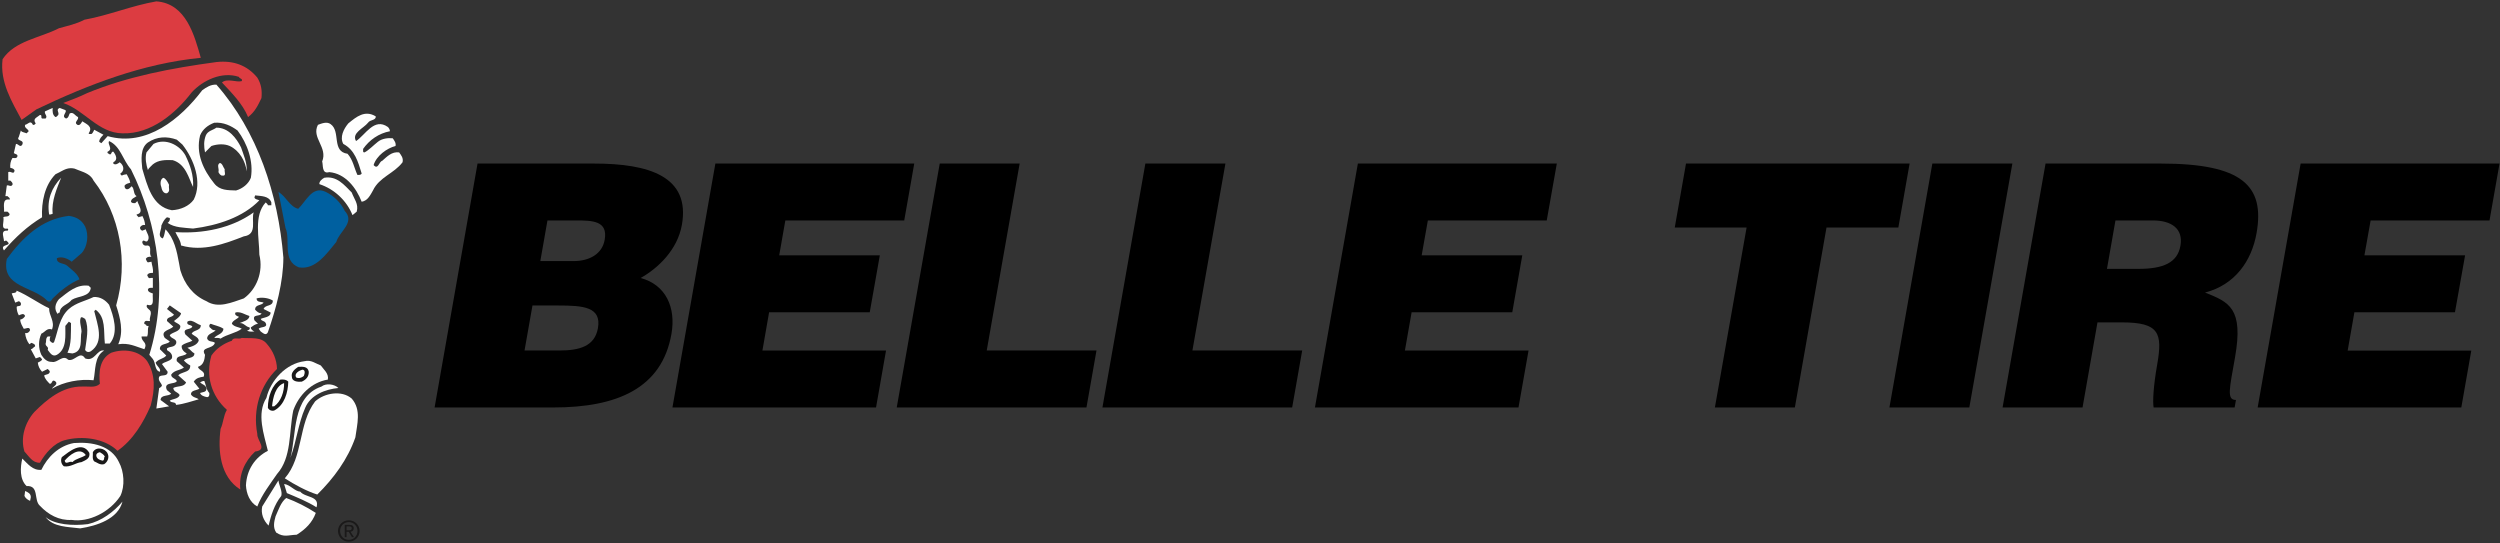 <?xml version="1.0" encoding="UTF-8"?>
<svg xmlns="http://www.w3.org/2000/svg" xmlns:xlink="http://www.w3.org/1999/xlink" width="796px" height="173px" viewBox="0 0 796 173" version="1.1">
  <rect x="0" y="0" width="796" height="173" fill="#333333" stroke="none"/>
  <title>Group</title>
  <g id="Page-1" stroke="none" stroke-width="1" fill="none" fill-rule="evenodd">
    <g id="Extra-Large-Copy-2" transform="translate(-563, -455)">
      <g id="Group" transform="translate(562.69, 454.438)">
        <path d="M64.245,18.969 C45.752,20.779 28.389,27.507 11.917,35.376 L7.186,38.741 C4.131,32.983 0.234,26.759 1.131,19.421 C5.014,13.507 13.034,12.679 19.096,9.545 C21.862,8.776 24.641,8.193 27.186,6.845 C35.048,5.417 42.227,2.355 50.096,1 C59.614,1.672 62.22,11.931 64.245,18.966" id="Path" fill="#DC3C41" fill-rule="nonzero"></path>
        <path d="M82.231,25.266 C83.507,27.355 83.793,29.376 83.562,31.783 C82.448,34.1 81.483,36.197 79.296,37.834 C77.569,33.576 73.983,30.052 70.986,26.831 C72.634,25.341 75.634,26.907 77.283,26.383 C77.662,25.507 76.6,25.714 76.372,25.038 C71.069,23.252 64.993,26.014 61.338,29.986 C56.303,36.579 48.452,43.314 39.31,43.014 C31.6,42.928 27.262,35.676 20.448,33.352 C22.993,32.379 25.62,31.407 28.076,30.197 C40.952,24.89 54.893,22.266 69.207,20.321 C74.662,19.721 79.007,21.369 82.231,25.266" id="Path" fill="#DC3C41" fill-rule="nonzero"></path>
        <path d="M69.207,27.507 C82.289,42.348 88.879,62.324 90.534,82.552 C90.534,90.324 88.21,98.869 85.603,106.348 C85.103,107.32 84.413,106.908 83.762,106.434 L83.586,106.304 C83.498,106.24 83.412,106.176 83.327,106.117 L82.679,105.231 C83.331,104.493 85.662,105.01 84.91,103.431 C84.445,102.545 83.655,102.979 83.331,102.086 C83.62,101.95 83.966,101.854 84.322,101.76 L84.628,101.678 C85.547,101.428 86.438,101.114 86.486,100.079 L84.241,98.941 C84.758,97.438 87.227,98.266 87.179,96.259 C85.734,95.341 83.42,95.138 82,95.576 C82,96.921 83.507,96.555 84.241,96.921 C83.507,97.959 81.483,97.438 81.545,99.179 C82.141,99.755 82.679,100.366 83.562,100.297 C83.255,101.562 80.507,100.366 81.317,102.545 L82.448,103.648 C81.545,103.748 80.872,104.334 80.186,104.793 C80.124,105.462 80.876,105.907 81.317,106.117 C80.648,106.117 79.972,106.276 79.065,105.91 C78.703,105.766 80.272,105.686 79.741,104.793 C78.534,104.624 77.938,103.29 76.6,103.431 C77.565,102.979 79.6,102.61 79.738,101.183 C79.365,101.073 78.998,100.921 78.632,100.761 L78.192,100.567 C77.241,100.15 76.286,99.779 75.262,100.079 C74.889,100.9 75.865,101.245 76.372,101.41 C76.227,102.007 74.214,102.61 74.138,103.652 C74.976,104.721 76.296,104.624 77.283,105.231 C75.42,106.648 72.634,106.966 70.541,108.376 C69.934,108.059 69.207,108.162 68.517,108.162 C69.262,107.097 71.355,106.966 71.448,105.231 C70.744,104.742 69.939,104.472 69.124,104.223 L68.424,104.011 C68.075,103.902 67.729,103.788 67.393,103.652 C66.793,103.879 66.793,104.79 67.393,105.01 C67.772,105.528 68.3,105.824 68.965,105.686 C68.3,106.652 66.265,106.738 66.265,108.376 C66.793,109.597 68.003,109.055 68.738,109.721 C68.065,111.893 63.945,110.859 65.589,113.545 C65.438,114.972 65.214,116.769 63.348,117.366 C63.638,118.641 65.893,118.641 65.152,120.497 C63.945,120.666 62.755,120.886 62.003,122.09 L63.786,124.321 C62.9,124.917 61.103,124.783 61.103,126.114 C61.703,127.183 62.827,127.09 63.583,127.7 C61.41,128.286 58.934,129.203 56.386,129.479 C56.217,128.286 54.893,129.041 54.365,128.134 C55.193,127.548 57.138,127.628 57.514,126.341 C56.838,125.238 55.641,125.462 55.479,124.1 C56.769,123.355 59.014,123.866 59.548,122.297 L57.055,120.066 C57.494,119.602 58.13,119.374 58.758,119.158 L59.071,119.05 C60.053,118.704 60.928,118.294 60.883,116.928 C60.125,116.514 59.441,115.978 58.858,115.341 C59.827,114.221 62.152,114.876 62.22,113.1 C61.255,112.576 60.962,111.817 59.983,111.297 C61.338,110.921 63.045,110.469 63.583,109.055 C63.583,107.928 62.062,107.538 61.338,106.803 C61.572,106.302 62.071,106.068 62.59,105.854 L62.874,105.738 C63.582,105.445 64.245,105.108 64.245,104.103 C63.841,104.002 63.436,103.787 63.031,103.555 L62.727,103.379 C61.815,102.851 60.9,102.354 59.983,102.979 C59.614,104.266 61.103,103.81 61.562,104.552 C61.345,104.99 60.864,105.152 60.384,105.282 L60.164,105.34 C59.4,105.544 58.745,105.762 59.32,107.028 L61.562,109.055 C60.417,109.655 59.158,109.721 58.183,110.624 C57.952,111.752 59.01,112.714 59.765,113.1 C59.5,113.496 58.965,113.66 58.407,113.798 L57.987,113.9 C57.108,114.119 56.323,114.403 56.607,115.569 L58.858,117.576 C58.388,117.937 57.859,118.134 57.325,118.314 L56.867,118.468 C56.107,118.73 55.369,119.045 54.814,119.841 C54.814,120.955 56.1,120.955 56.607,121.862 C56.495,122.304 55.851,122.438 55.152,122.572 L54.904,122.62 C53.785,122.839 52.671,123.149 53.472,124.783 L54.814,125.886 C53.986,126.866 51.52,126.114 51.434,127.921 L54.138,129.934 L50.096,130.634 L50.993,124.1 C51.355,124.1 51.589,123.641 51.876,123.431 C51.803,122.452 50.476,121.862 50.993,120.497 C51.803,119.741 53.686,120.583 53.686,118.928 C53.083,118.121 52.486,117.279 51.876,116.472 C52.876,115.638 54.203,115.714 55.031,114.679 C55.41,113.541 54.51,112.628 53.686,112.183 C53.393,112.052 53.472,111.752 53.472,111.51 C54.369,110.762 55.783,111.297 56.386,109.941 C56.838,108.303 54.652,108.514 54.365,107.259 C55.279,106.21 57.824,106.21 57.727,104.334 C57.138,103.431 56.386,103.524 55.71,102.769 C55.868,102.635 56.037,102.504 56.207,102.373 L56.549,102.111 C57.228,101.584 57.861,101.034 57.952,100.297 L54.365,97.8 L53.472,98.938 L55.71,100.745 C55.107,101.71 53.314,101.41 53.472,102.769 L55.476,104.552 C54.51,105.686 51.22,105.766 52.786,108.162 L54.365,109.272 C54.092,109.687 53.587,109.858 53.061,110.008 L52.629,110.131 C51.869,110.358 51.184,110.67 51.22,111.755 L53.248,113.762 C52.489,114.817 50.762,114.817 49.872,116.021 C50.096,117.062 51.665,117.893 51.22,118.928 C49.496,118.555 49.958,116.176 48.979,114.876 L47.855,113.545 C53.983,93.845 50.689,71.914 42.01,54.472 C39.31,51.393 38.714,47.134 35.045,45.479 C34.784,45.829 34.936,46.291 35.112,46.773 L35.201,47.015 C35.446,47.704 35.611,48.404 34.589,48.852 C34.293,49.455 35.045,49.455 35.279,49.741 C35.945,49.741 35.655,48.776 36.396,48.852 C37.231,49.9 37.958,51.466 36.396,52.221 L36.396,52.669 C37.076,53.186 37.889,52.669 38.414,52.221 C39.772,53.186 40.058,54.91 38.631,55.814 C38.565,56.114 38.941,56.262 39.096,56.479 C39.545,56.186 40.152,56.114 40.662,56.045 C41.107,56.938 41.641,57.759 41.776,58.734 C41.107,58.962 40.431,59.034 39.986,59.634 C39.917,60.093 40.055,60.469 40.434,60.752 C41.067,60.984 41.486,60.595 41.874,60.206 L42.051,60.029 C42.109,59.971 42.168,59.916 42.227,59.866 C43.203,60.669 42.686,62.403 43.793,63.003 C43.365,63.441 42.01,63.759 42.01,64.8 C42.314,65.307 42.827,65.238 43.365,65.238 L44.041,64.576 C44.133,64.928 44.336,65.353 44.538,65.797 L44.648,66.041 C45.173,67.227 45.56,68.485 43.793,68.852 C43.793,69.214 44.262,69.445 44.493,69.745 C44.789,69.445 45.31,69.662 45.603,69.29 C46.134,70.197 46.427,71.169 46.514,72.21 C45.834,72.059 45.31,72.348 44.92,72.886 C44.789,73.403 45.145,73.852 45.603,74.014 L46.738,73.569 C46.886,74.603 48.372,76.103 47.176,77.383 C46.514,77.759 45.986,76.541 45.603,77.603 C45.679,78.424 46.272,78.948 47.176,78.721 C48.979,78.79 47.462,81.417 48.531,82.324 C47.776,82.255 47.11,82.324 46.738,83.003 C46.952,83.379 46.952,83.821 47.396,84.11 L48.534,83.89 C48.676,85.083 49.196,86.145 48.979,87.476 C48.245,87.421 47.548,87.476 47.176,88.159 C47.396,88.607 47.548,89.366 48.289,89.066 L48.979,89.066 L48.979,92.203 C48.372,92.203 47.462,92.066 47.396,92.876 C47.548,93.614 48.372,93.776 48.979,94.007 C48.933,94.345 48.936,94.729 48.949,95.12 L48.959,95.38 C49.016,96.816 49.084,98.215 47.176,97.597 C46.427,98.562 48.289,99.183 48.289,99.848 C48.531,100.969 47.776,101.631 48.076,102.769 C47.905,102.807 47.713,102.794 47.519,102.773 L47.285,102.747 C46.859,102.701 46.456,102.7 46.272,103.203 C45.986,104.041 47.038,103.652 46.952,104.334 L47.631,104.334 C47.441,104.863 47.41,105.317 47.404,105.757 L47.402,106.283 C47.397,106.723 47.365,107.174 47.176,107.7 L45.383,107.7 C45.314,109.483 47.462,109.483 46.272,111.752 C43.365,110.859 41.41,109.655 37.958,110.166 C39.772,106.045 38.565,101.797 37.296,97.8 C41.262,83.89 38.565,68.983 30.096,58.062 C29.264,56.259 27.5,55.559 25.752,54.914 L25.254,54.73 C24.841,54.576 24.433,54.421 24.045,54.248 C22.254,53.824 20.943,54.475 19.644,55.186 L19.234,55.412 C18.823,55.637 18.409,55.857 17.976,56.041 C14.514,59.559 13.476,64.945 13.7,69.745 C9.007,72.586 5.32,76.034 1.579,80.293 C-0.059,77.966 4.941,79.162 2.248,77.141 L1.579,77.383 C1.579,77.088 1.511,76.738 1.436,76.376 L1.386,76.134 C1.151,74.999 0.978,73.848 2.696,74.014 C2.996,73.852 2.996,73.49 2.696,73.334 C0.234,73.783 1.807,70.928 1.362,69.745 C1.557,69.593 1.804,69.549 2.061,69.523 L2.319,69.499 C2.75,69.458 3.17,69.381 3.386,68.848 C3.386,68.472 2.938,68.228 2.696,67.952 L1.579,67.952 C1.807,66.821 0.752,63.603 3.386,64.124 C3.514,63.764 3.327,63.568 3.105,63.388 L2.955,63.268 C2.855,63.187 2.761,63.104 2.696,63.003 L2.027,63.003 L2.476,59.634 C2.996,59.331 3.755,60.224 4.269,59.414 C4.5,58.817 3.958,58.431 3.6,58.062 L2.938,58.062 L2.938,55.362 C3.755,54.914 4.717,56.328 4.938,54.914 C4.869,54.317 4.131,54.086 3.6,54.017 C3.445,53.117 3.669,51.783 4.269,50.869 C4.39,50.853 4.525,50.861 4.663,50.874 L4.872,50.894 C5.258,50.926 5.64,50.912 5.841,50.421 C6.072,49.6 5.103,49.666 4.717,49.307 L5.393,46.383 C6.131,46.303 6.752,47.728 7.407,46.6 C8.165,44.883 5.324,45.641 6.303,44.141 C6.51,43.462 6.752,42.786 6.958,42.107 C7.095,42.469 7.502,42.614 7.937,42.737 L8.229,42.819 C8.422,42.874 8.61,42.933 8.772,43.014 L9.438,42.348 C9.3,41.597 7.931,41.29 8.31,40.307 C9.21,40.162 10.031,38.659 10.783,40.307 C11.248,40.459 11.472,40.086 11.686,39.859 C10.878,38.748 11.478,38.241 12.191,37.766 L12.387,37.636 C12.617,37.485 12.847,37.332 13.034,37.159 C13.865,37.159 13.189,37.997 13.7,38.297 L14.831,38.297 C15.589,37.472 14.383,36.952 14.617,36.034 L17.083,34.931 C17.003,36.034 17.003,37.159 17.979,37.834 C18.352,37.834 18.576,37.393 18.858,37.159 C19.245,36.276 17.976,35.448 19.324,34.931 L21.11,35.607 C21.862,36.276 19.614,37.548 21.345,38.297 C22.086,38.141 22.231,37.321 22.462,36.731 C23.589,35.972 24.245,37.472 25.162,37.834 C25.452,38.814 23.665,39.483 24.941,40.307 C25.769,40.686 26.217,39.645 26.52,39.186 C27.852,40.086 30.034,40.841 28.534,43.014 C28.672,43.379 29.131,43.166 29.431,43.234 C29.948,42.869 30.034,42.348 30.317,41.876 L33.248,43.462 C32.731,43.986 31.903,44.734 31.903,45.71 L32.579,46.159 L34.589,43.907 C46.952,47.431 57.824,38.366 64.693,29.307 C66.048,28.334 67.393,27.441 69.207,27.507 Z M81.545,62.772 L81.317,63.441 C81.545,64.121 82.358,64.052 82.889,64.345 C77.662,69.745 69.631,72.348 61.786,73.334 C58.934,73.034 55.931,73.11 53.686,71.531 C54.203,71.169 54.51,70.638 54.369,69.972 L53.472,69.741 C52.486,70.493 52.107,71.466 51.669,72.431 C51.715,72.896 51.561,73.431 51.415,73.964 L51.337,74.254 C51.101,75.168 51.001,76.036 52.107,76.483 C52.461,76.002 52.608,75.42 52.726,74.827 L52.825,74.317 C52.875,74.063 52.928,73.811 53,73.569 C55.803,76.48 56.612,80.476 57.337,84.464 L57.491,85.318 C57.569,85.744 57.646,86.17 57.727,86.593 C59.083,91.083 61.786,94.6 66.048,96.462 C69.789,98.869 74.138,96.838 77.938,95.576 C81.92,92.734 84.241,87.262 82.886,81.641 C82.886,76.393 81.02,69.214 84.91,65.014 C85.138,65.307 85.603,65.552 85.603,65.917 L86.707,65.917 L86.707,65.014 C85.955,62.924 83.507,63.003 81.545,62.772 Z M47.396,45.931 C44.92,47.731 45.31,51.393 45.603,54.248 C47.176,59.483 48.676,66.366 55.031,67.5 C57.824,67.338 60.496,66.217 62.003,64.121 C64.758,58.59 62.152,51.393 58.396,46.597 L56.607,45.031 C53.472,43.907 50.31,43.986 47.396,45.931 Z M68.517,39.645 C66.572,40.383 64.845,41.652 64.017,43.686 C62.586,49.455 65.062,54.693 68.517,58.966 C70.238,61.207 72.855,61.124 75.476,61.207 C77.565,60.61 79.445,59.103 80.186,57.162 C81.096,51.99 79.065,46.228 75.938,42.11 C73.903,40.617 71.448,39.403 68.517,39.645 Z" id="Combined-Shape" fill="#FFFFFE" fill-rule="nonzero"></path>
        <path d="M119.948,37.617 C120.041,38.972 118.155,38.59 117.483,39.645 C116.138,41.369 112.162,42.928 113.676,45.479 C116.658,43.521 119.434,37.928 123.779,40.976 C124.079,41.21 124.462,41.803 124.462,42.348 C120.927,43.014 117.931,45.114 115.934,47.955 C115.986,48.324 115.7,49.148 116.369,49.083 C117.648,48.472 119.372,46.686 120.627,45.71 C121.91,44.669 123.845,44.434 125.358,44.586 C125.869,45.331 126.469,46.086 126.245,47.048 C123.555,47.728 120.183,50.124 119.269,53.117 C120.703,54.766 121.007,51.99 121.983,51.783 C123.555,50.421 125.034,48.776 127.389,49.083 C128.038,49.972 128.8,50.869 128.486,52.221 C125.793,55.814 121.083,56.938 119.062,61.207 C118.22,62.69 117.345,64.51 115.469,64.8 C113.745,60.383 110.303,55.814 105.145,55.362 C102.662,56.114 103.258,52.959 102.883,51.99 C104.752,47.431 99.379,44.438 101.541,40.307 C102.745,39.859 104.393,39.186 105.583,40.086 C108.876,42.403 105.796,48.776 110.972,49.524 C112.707,51.466 113.072,54.017 114.11,56.262 C114.631,56.262 115.165,56.331 115.469,55.814 C114.32,52.055 113.283,48.324 109.62,46.383 C108.424,44.269 109.7,41.655 111.207,39.855 C113.814,37.707 116.51,35.514 119.948,37.617" id="Shape-path" fill="#FFFFFE" fill-rule="nonzero"></path>
        <path d="M77.058,47.493 C77.886,49.976 79.007,52.297 78.852,55.134 C78.472,51.848 76.52,48.472 73.462,47.048 C71.803,46.303 69.555,46.383 67.62,47.048 L65.589,49.083 C65.214,47.203 65.152,45.479 65.841,43.686 C66.486,42.183 68.065,42.045 69.207,41.21 C73.083,41.21 75.565,44.5 77.058,47.493" id="Path" fill="#FFFFFE" fill-rule="nonzero"></path>
        <path d="M59.317,49.976 C60.81,53.048 62.007,56.262 61.786,60.093 C60.417,57.393 59.472,52.755 55.279,51.548 C52.945,51.466 50.762,51.466 48.979,52.893 C48.452,53.49 47.686,54.017 47.396,54.693 C46.886,53.117 46.427,50.955 46.952,49.083 L49.196,46.383 C53,44.438 57.424,46.686 59.317,49.972" id="Shape-path" fill="#FFFFFE" fill-rule="nonzero"></path>
        <path d="M71.862,54.472 C71.665,55.134 72.489,56.634 71.207,56.479 C70.541,56.569 70.083,55.814 69.862,55.362 C70.172,54.169 69.207,53.117 70.317,52.445 C71.138,52.603 71.355,53.797 71.865,54.472" id="Shape-path" fill="#FFFFFE" fill-rule="nonzero"></path>
        <path d="M17.083,68.617 C16.703,68.766 16.389,68.914 15.952,68.848 C15.2,64.124 16.772,60.297 19.772,57.162 C18.503,60.383 16.627,64.507 17.083,68.617" id="Shape-path" fill="#FFFFFE" fill-rule="nonzero"></path>
        <path d="M54.138,59.414 C53.907,60.61 54.652,61.352 53.472,62.107 C52.334,62.266 51.803,60.986 51.669,60.093 C51.286,59.19 51.286,57.607 52.334,57.162 C53.162,57.459 53.758,58.59 54.138,59.414" id="Shape-path" fill="#FFFFFE" fill-rule="nonzero"></path>
        <path d="M112.31,61.872 C113.069,63.969 114.552,65.476 113.893,67.948 L112.541,69.055 C110.748,64.51 106.786,60.752 102,59.19 C101.914,58.279 102.883,57.534 103.562,57.162 C107.603,56.479 109.924,59.483 112.31,61.869" id="Shape-path" fill="#FFFFFE" fill-rule="nonzero"></path>
        <path d="M110.072,67.714 C113.52,71.379 108.279,74.314 107.383,77.603 C104.231,81.417 100.779,86.528 95.476,85.697 C90.007,83.593 92.924,76.862 91.203,73.11 L88.962,61.648 C91.652,63.379 92.469,66.29 95.248,67.045 C97.645,64.883 99.665,59.559 104.007,61.648 C106.651,62.935 108.787,65.071 110.076,67.714" id="Path" fill="#0060A0" fill-rule="nonzero"></path>
        <path d="M77.938,75.817 C71.865,78.197 64.993,80.755 57.952,78.721 C57.824,77.079 56.769,75.883 56.158,74.462 C64.848,75.052 74.055,73.255 81.096,68.172 C80.186,70.566 82.448,75.203 77.938,75.817" id="Path" fill="#FFFFFE" fill-rule="nonzero"></path>
        <path d="M27.414,72.676 C28.672,75.355 28.155,79.162 26.269,81.179 L23.138,83.89 C21.862,82.838 19.841,82.086 18.414,82.772 C18.279,84.703 20.738,84.197 21.786,85.238 C23.283,86.593 24.941,87.631 25.617,89.5 C22.61,90.707 19.396,93.259 17.083,95.576 C16.555,96.259 16.555,96.838 15.5,96.462 C11.093,91.61 0.603,92.207 2.476,83.003 C7.407,76.341 13.41,70.345 22.234,69.29 C24.483,69.607 26.269,70.493 27.414,72.676" id="Path" fill="#0060A0" fill-rule="nonzero"></path>
        <path d="M29.217,92.207 C28.907,95.138 25.162,94.748 23.138,96.031 C21.786,97.745 19.462,97.8 19.324,100.079 C19.024,99.99 18.858,100.366 18.648,100.51 C17.455,98.941 17.9,97.214 19.096,95.797 C21.945,93.614 24.641,91.01 28.534,91.531 L29.217,92.207 M15.952,98.717 C15.876,101.117 17.9,102.91 16.858,105.462 C15.283,104.859 14.617,106.348 13.479,106.803 C12.495,108.943 12.495,111.405 13.479,113.545 C14.22,114.679 15.203,115.855 16.858,115.786 C18.576,116.238 20.289,113.317 22.007,115.107 C24.124,115.786 25.769,112.052 27.414,114.679 C30.486,115.859 31.158,111.669 33.472,112.183 C30.252,114.066 30.783,118.555 30.096,121.631 C25.689,121.176 20.738,122.09 16.858,124.321 C17.003,123.721 19.245,122.89 17.752,121.862 C16.707,121.334 17.083,122.772 16.165,122.772 C15.5,122.09 14.514,121.176 14.386,120.066 C14.976,119.741 16.027,119.841 16.169,118.928 C16.169,118.555 15.72,118.328 15.5,118.038 L13.7,118.928 C12.962,118.121 12.438,117.134 12.355,116.021 C12.803,115.71 13.331,115.641 13.7,115.107 C13.7,114.759 13.252,114.528 13.034,114.221 L11.686,114.679 L10.114,111.752 C10.783,111.669 10.941,111.083 11.472,110.859 C11.61,110.107 10.783,109.941 10.334,109.721 L9.655,110.169 C8.872,109.125 8.405,107.878 8.31,106.576 C9.058,106.803 9.655,106.276 9.889,105.686 C9.748,104.393 8.531,105.307 7.858,105.231 C7.486,104.493 6.755,103.431 6.755,102.317 C7.486,102.166 7.858,101.852 8.31,101.183 C7.862,100.079 6.955,100.745 6.307,100.969 C5.841,100.141 5.617,99.238 5.617,98.266 C5.993,97.8 6.755,98.266 6.955,97.597 C7.117,97.072 6.752,96.624 6.307,96.462 L5.162,96.921 L4.038,94.007 C4.565,93.717 5.531,94.007 5.614,93.107 C9.355,94.693 12.438,97.072 15.952,98.717" id="Shape" fill="#FFFFFE" fill-rule="nonzero"></path>
        <path d="M35.045,97.597 C36.452,101.183 38.176,106.507 35.276,109.941 L33.696,109.941 C33.248,105.824 34.076,101.71 30.783,99.183 L30.317,99.617 C31.307,103.879 33.634,109.355 29.214,112.417 C28.593,112.797 27.789,112.714 27.414,111.962 C27.793,108.831 28.762,105.079 27.414,102.086 C26.965,101.931 26.648,101.41 26.069,101.631 C25.452,102.838 26.22,104.624 26.269,106.117 C25.689,108.61 26.965,112.417 23.372,113.1 L21.786,112.883 C23.138,110.166 22.855,106.434 22.92,103.431 L22.231,102.979 L21.11,104.334 C21.048,107.176 21.714,111.669 18.414,113.541 C17.003,114.283 16.262,112.945 15.5,111.962 C15.952,110.859 14.758,110.99 14.831,109.941 C15.145,109.2 14.758,108.376 15.5,107.7 L16.389,107.7 C16.11,108.059 16.169,108.61 16.169,109.055 C16.555,109.424 17.083,110.107 17.531,109.483 C18.858,105.766 19.176,101.71 22.231,98.941 C24.555,96.921 27.489,96.407 30.096,95.138 C32.214,94.979 33.855,96.097 35.045,97.597" id="Path" fill="#FFFFFE" fill-rule="nonzero"></path>
        <path d="M85.369,110.166 C87.227,112.279 88.424,115.041 88.507,118.038 C83.183,123.193 80.738,130.914 82.231,138.703 C82.062,140.807 85.734,143.793 81.541,144.331 C78.176,147.469 76.3,151.793 76.838,156.438 C70.383,152.403 69.631,144.007 70.541,137.128 C71.448,135.19 71.448,132.862 72.552,131.062 C67.555,126.576 65.748,120.138 67.62,113.762 C69.117,111.59 71.448,109.941 74.138,109.055 C74.583,107.7 76.372,108.752 77.283,108.159 C80.186,108.376 83.562,107.7 85.369,110.166 M47.172,115.569 C49.872,119.976 49.641,124.541 48.289,129.707 C45.986,135.107 42.614,140.721 37.724,144.093 C33.545,140.059 26.434,139.224 20.896,140.721 C17.531,141.628 14.696,144.91 13.034,147.903 C10.638,147.99 9.517,145.81 8.093,144.331 C6.752,139.969 8.252,135.107 11.248,131.738 C15.2,127.779 20.22,123.514 26.52,123.641 C28.593,123.514 30.607,124.169 32.114,122.772 C31.748,119.234 31.9,114.876 35.717,112.883 C39.6,111.51 44.634,112.052 47.176,115.572" id="Shape" fill="#DC3C41" fill-rule="nonzero"></path>
        <path d="M102.448,116.924 C103.331,118.19 105.055,119.462 104.7,121.417 C99.434,122.297 95.407,126.407 93.679,131.279 C92.265,138.169 93.231,146.193 88.507,151.497 C86.414,154.566 83.655,158.09 82.231,161.834 C79.817,160.476 78.776,157.793 78.62,155.097 C78.852,150.162 81.483,146.193 85.6,144.097 C84.393,138.948 81.92,132.341 85.138,127.241 C86.483,121.631 91.365,116.31 97.265,115.569 C99.379,115.041 100.783,116.31 102.445,116.924" id="Path" fill="#FFFFFE" fill-rule="nonzero"></path>
        <path d="M98.62,118.928 C98.689,120.497 97.717,121.479 96.379,122.09 C95.024,122.21 93.231,122 93.231,120.497 C92.92,119.076 94.269,118.038 95.248,117.366 C96.734,117.279 98.331,117.214 98.62,118.928" id="Path" fill="#1A1919" fill-rule="nonzero"></path>
        <path d="M97.041,120.272 C96.379,120.824 95.476,121.176 94.576,120.728 C93.903,119.462 95.555,118.555 96.586,118.262 C97.717,118.331 97.265,119.745 97.041,120.272" id="Path" fill="#FFFFFE" fill-rule="nonzero"></path>
        <path d="M92.096,122.09 C92.027,125.462 90.883,129.576 87.614,131.276 C86.655,131.51 85.903,131.062 85.6,130.393 C85.6,126.866 86.931,123.059 89.627,121.417 C90.614,121.334 91.51,121.417 92.096,122.09" id="Path" fill="#1A1919" fill-rule="nonzero"></path>
        <path d="M66.952,125.686 C67.014,126.266 66.952,126.955 66.265,127.017 C65.376,126.866 64.245,126.5 64.017,125.686 C64.758,125.369 66.048,125.524 66.048,124.321 C65.841,123.059 64.845,123.128 64.017,122.297 C64.476,122.148 64.845,121.769 65.376,121.862 C65.893,123.128 65.958,124.624 66.952,125.686 M90.769,122.541 C90.827,125.241 89.8,128.379 87.614,129.934 L86.931,129.934 C87.227,127.09 88.041,123.431 90.769,122.541 M108.058,124.1 C104.01,124.472 99.21,126.266 97.493,130.393 C95.252,135.4 94.724,141.172 92.772,146.338 C94.796,138.948 93.155,126.866 102.662,123.641 C104.172,122.452 106.855,122.89 108.058,124.1" id="Shape" fill="#FFFFFE" fill-rule="nonzero"></path>
        <path d="M112.31,127.479 C115.4,131.066 114.034,135.566 113.458,139.824 C111.045,146.786 106.565,152.859 101.327,158.021 C98.007,156.983 94.117,154.879 90.989,152.859 C96.955,146.038 95.172,135.617 100.634,128.379 C103.565,125.686 109.107,124.693 112.31,127.479 M38.172,147.697 C39.827,150.69 40.152,155.317 38.631,158.472 C35.2,163.714 28.534,166.928 23.138,166.107 C19.024,166.338 15.652,164.383 13.034,161.617 C10.941,159.824 12.893,155.097 8.772,155.317 C6.51,153.148 6.752,149.407 7.407,146.566 C9.21,148.293 10.703,150.39 13.476,150.162 C15.424,146.114 18.952,142.534 23.814,141.628 C29.641,141.172 35.717,142.441 38.176,147.697" id="Shape" fill="#FFFFFE" fill-rule="nonzero"></path>
        <path d="M28.762,144.769 C29.072,146.562 27.569,147.079 26.269,147.697 C24.331,147.903 22.855,149.352 20.658,149.038 C19.772,148.348 19.548,147.079 19.993,146.114 C22.372,144.331 26.434,140.807 28.762,144.769 M34.589,144.997 C35.2,146.266 34.52,147.697 33.472,148.352 C32.114,148.731 31.158,147.759 30.317,147.466 C29.579,146.728 29.952,145.524 29.879,144.538 C30.934,142.603 33.858,143.266 34.589,144.997" id="Shape" fill="#1A1919" fill-rule="nonzero"></path>
        <path d="M27.631,145.445 C26.434,146.338 24.41,146.566 23.376,147.697 C22.376,147.176 21.265,148.731 20.896,147.241 C22.31,145.586 25.62,142.666 27.631,145.448 M33.696,145.907 C33.248,146.266 33.696,147.014 33.02,147.241 C32.214,147.079 31.307,146.786 31.017,145.903 C30.783,144.997 31.455,144.686 32.114,144.538 C32.731,144.91 33.252,145.217 33.696,145.903 M89.862,158.472 C87.614,161.245 86.565,164.834 85.824,167.907 C84.169,166.269 83.331,164.086 83.793,161.838 L88.962,153.528 C89.169,155.179 90.317,157.052 89.862,158.472 M95.92,157.114 C97.493,159.062 102.217,158.376 101.086,162.086 C98.103,160.197 94.869,158.934 91.652,157.562 L90.769,154.666 C92.707,154.879 94.114,156.983 95.92,157.114 M10.114,158.934 L9.889,160.034 C9.21,159.745 8.462,159.286 8.096,158.472 L8.31,156.893 C9.21,157.286 10.193,157.738 10.114,158.934 M100.862,163.869 C99.748,166.928 97.645,169.031 94.793,170.817 C91.955,170.914 90.769,171.728 88.283,170.162 C87.179,168.569 87.541,166.783 88.041,164.99 C88.962,162.962 89.71,160.476 91.448,159.121 C94.724,160.345 97.869,161.914 100.862,163.869 M25.848,168.797 C21.862,168.283 17.303,168.452 14.831,165.2 C17.665,167.61 23.5,168.055 28.307,167.441 C32.579,166.486 36.531,163.572 39.307,160.262 C37.889,165.821 31.158,167.983 25.848,168.797" id="Shape" fill="#FFFFFE" fill-rule="nonzero"></path>
        <path d="M111.365,169.397 C111.872,169.397 112.31,169.334 112.31,168.741 C112.31,168.269 111.896,168.169 111.472,168.169 L110.658,168.169 L110.658,169.397 L111.365,169.397 L111.365,169.397 Z M110.658,171.586 L110.072,171.586 L110.072,167.679 L111.555,167.679 C112.472,167.679 112.938,168 112.938,168.776 C112.938,169.483 112.5,169.79 111.91,169.869 L113.031,171.586 L112.376,171.586 L111.338,169.886 L110.658,169.886 L110.658,171.586 L110.658,171.586 Z M111.372,172.448 C112.91,172.448 114.134,171.245 114.134,169.617 C114.154,168.875 113.871,168.157 113.351,167.627 C112.831,167.097 112.118,166.801 111.376,166.807 C110.63,166.794 109.912,167.088 109.389,167.619 C108.866,168.15 108.583,168.872 108.607,169.617 C108.607,171.245 109.81,172.448 111.372,172.448 L111.372,172.448 Z M107.92,169.617 C107.923,168.708 108.29,167.838 108.938,167.2 C109.586,166.563 110.463,166.211 111.372,166.224 C112.279,166.217 113.151,166.57 113.797,167.207 C114.442,167.843 114.808,168.711 114.814,169.617 C114.815,170.527 114.451,171.399 113.805,172.04 C113.158,172.68 112.282,173.034 111.372,173.024 C110.46,173.04 109.579,172.688 108.93,172.046 C108.281,171.405 107.917,170.53 107.92,169.617 L107.92,169.617 Z" id="Shape" fill="#1A1919" fill-rule="nonzero"></path>
        <path d="M719.145,130.3 L732.834,52.638 L796.162,52.638 L792.972,70.748 L755.117,70.748 L753.141,81.862 L785.196,81.862 L781.969,99.99 L749.952,99.99 L747.807,112.183 L787.172,112.183 L783.989,130.3 L719.145,130.3 L719.145,130.3 Z M671.165,86.169 L681.183,86.169 C689.045,86.169 693.607,84.231 694.555,78.831 C695.534,73.345 691.676,70.748 685.734,70.748 L673.872,70.748 L671.165,86.169 L671.165,86.169 Z M668.145,103.21 L663.393,130.3 L637.931,130.3 L651.614,52.638 L688.289,52.638 C714.169,52.638 721.462,59.638 718.807,74.741 C717.241,83.7 711.889,91.252 702.393,93.717 C710.076,96.752 714.693,98.707 711.945,114.328 C710.165,124.472 709.217,127.907 712.238,127.907 L711.817,130.3 L686.024,130.3 C685.696,128.555 685.931,123.597 687.145,116.714 C688.934,106.576 687.796,103.21 675.914,103.21 L668.145,103.21 L668.145,103.21 Z M601.903,130.3 L615.569,52.638 L641.048,52.638 L627.341,130.3 L601.9,130.3 L601.903,130.3 Z M537.131,52.638 L608.331,52.638 L604.748,73.007 L581.869,73.007 L571.793,130.3 L546.331,130.3 L556.427,73.007 L533.552,73.007 L537.131,52.638 Z M418.986,130.3 L432.658,52.638 L496,52.638 L492.793,70.748 L454.938,70.748 L452.972,81.862 L485.007,81.862 L481.817,99.99 L449.769,99.99 L447.631,112.162 L487,112.162 L483.8,130.3 L418.986,130.3 L418.986,130.3 Z M351.324,130.3 L364.996,52.638 L390.483,52.638 L379.972,112.159 L414.931,112.159 L411.734,130.3 L351.32,130.3 L351.324,130.3 Z M285.831,130.3 L299.52,52.638 L324.969,52.638 L314.483,112.159 L349.434,112.159 L346.241,130.3 L285.831,130.3 L285.831,130.3 Z M214.417,130.3 L228.086,52.638 L291.407,52.638 L288.22,70.748 L250.362,70.748 L248.41,81.862 L280.445,81.862 L277.238,99.99 L245.193,99.99 L243.065,112.162 L282.424,112.162 L279.241,130.3 L214.414,130.3 L214.417,130.3 Z M174.62,70.748 L172.348,83.693 L182.91,83.693 C187.986,83.693 192.055,81.431 192.841,76.91 C193.927,70.852 188.965,70.748 183.583,70.748 L174.617,70.748 L174.62,70.748 Z M169.848,97.831 L167.32,112.159 L178.434,112.159 C184.689,112.159 189.658,110.886 190.689,105.062 C191.883,98.262 186.031,97.831 177.945,97.831 L169.848,97.831 L169.848,97.831 Z M138.686,130.3 L152.358,52.638 L189.462,52.638 C206.952,52.638 220.152,56.731 217.427,72.145 C216.014,80.134 209.82,85.966 204.289,89.076 C212.331,91.234 215.572,98.459 214.1,106.883 C211.055,124.248 196.72,130.3 176.541,130.3 L138.686,130.3 Z" id="Shape" fill="#000000" fill-rule="nonzero"></path>
      </g>
    </g>
  </g>
</svg>
